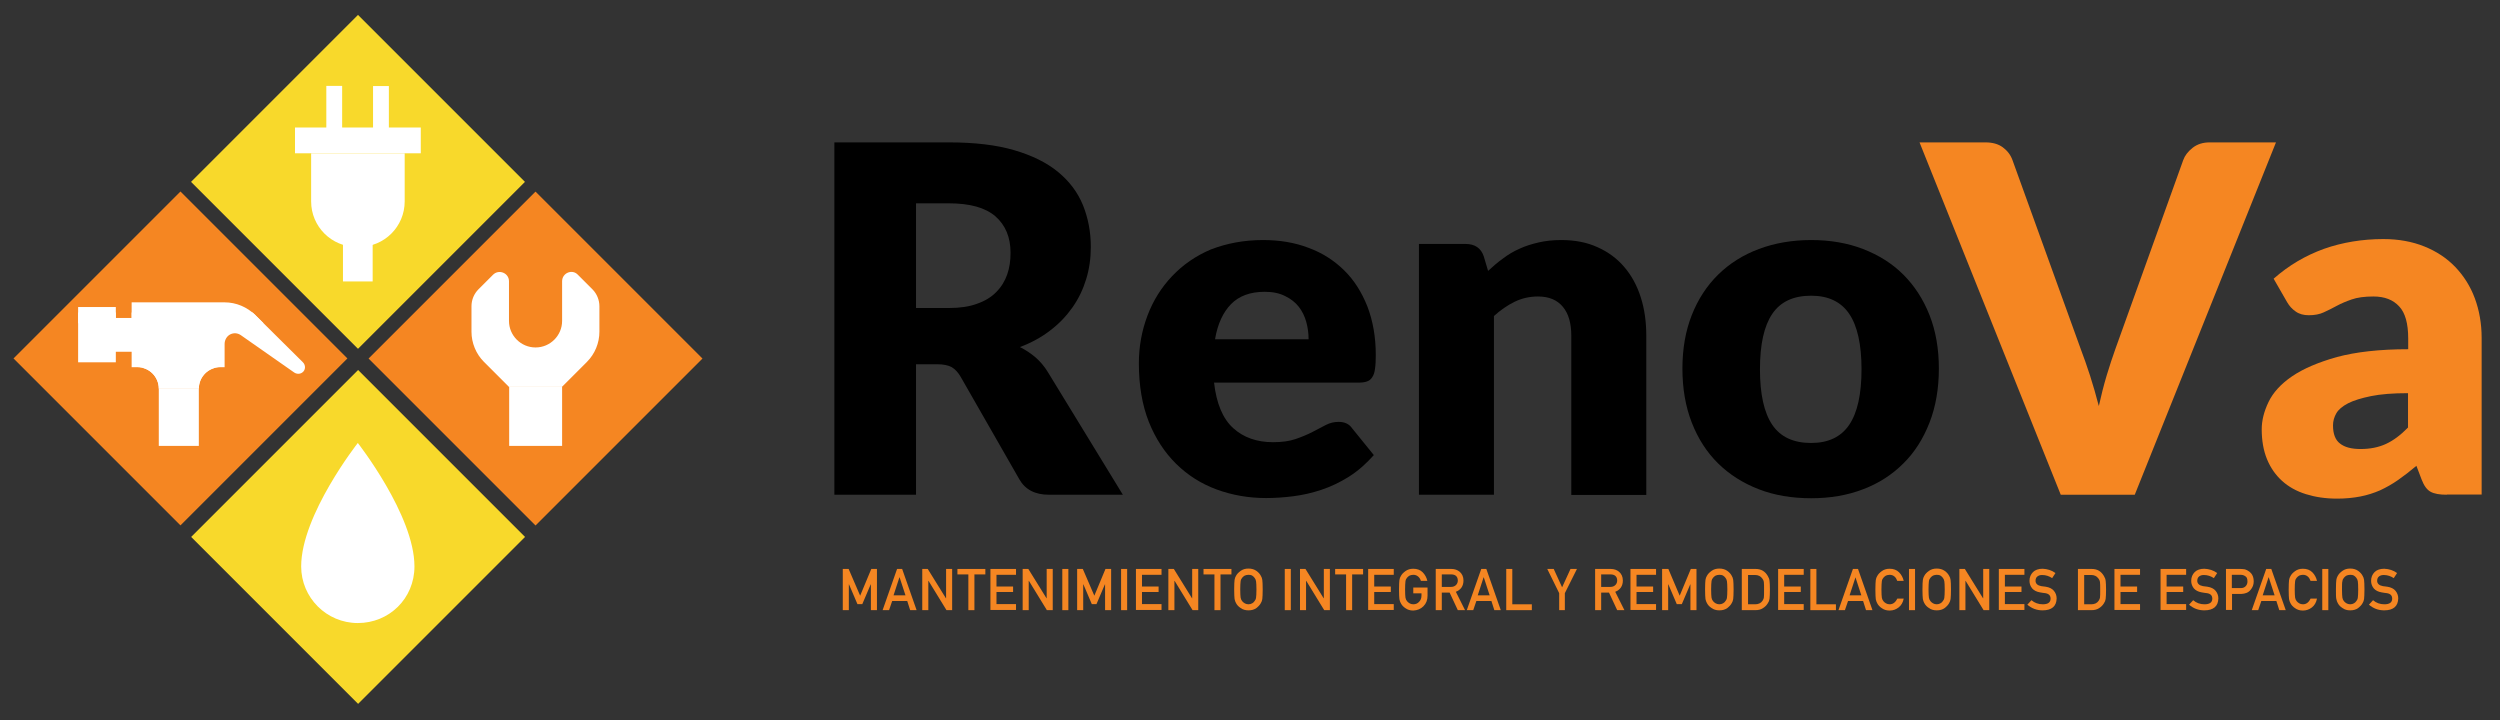<?xml version="1.0" encoding="UTF-8"?>
<!-- Generator: Adobe Illustrator 28.0.0, SVG Export Plug-In . SVG Version: 6.00 Build 0)  -->
<svg xmlns="http://www.w3.org/2000/svg" xmlns:xlink="http://www.w3.org/1999/xlink" version="1.1" id="Layer_1" x="0px" y="0px" viewBox="0 0 1280 368.8" style="enable-background:new 0 0 1280 368.8;" xml:space="preserve">
<rect x="0" y="0" width="1280" height="368.8" fill="#333333" stroke="none"/>
<style type="text/css">
	.st0{fill:#F8D92B;}
	.st1{fill:#F58622;}
	.st2{fill:#FFFFFF;}
</style>
<g>
	<g>
		
			<rect x="122.9" y="32.7" transform="matrix(0.707 0.707 -0.707 0.707 119.524 -102.374)" class="st0" width="120.9" height="120.9"></rect>
		
			<rect x="122.9" y="214.5" transform="matrix(0.707 0.707 -0.707 0.707 248.113 -49.111)" class="st0" width="120.9" height="120.9"></rect>
		
			<rect x="32" y="123.1" transform="matrix(0.707 -0.707 0.707 0.707 -102.737 119.112)" class="st1" width="120.9" height="120.9"></rect>
		
			<rect x="213.8" y="123.1" transform="matrix(0.707 -0.707 0.707 0.707 -49.474 247.701)" class="st1" width="120.9" height="120.9"></rect>
		<g>
			<line class="st2" x1="259.5" y1="185.6" x2="289.1" y2="185.6"></line>
			<path class="st2" d="M287.8,144v20.3c0,7.5-6.1,13.6-13.6,13.6l0,0c-7.5,0-13.6-6.1-13.6-13.6V144c0-4.2-5.1-6.3-8.1-3.4     l-7.5,7.5c-2.3,2.3-3.6,5.4-3.6,8.7v13c0,5.8,2.3,11.4,6.4,15.5l12.8,12.8h27.1l12.8-12.8c4.1-4.1,6.4-9.7,6.4-15.5v-13     c0-3.2-1.3-6.4-3.6-8.7l-7.5-7.5C292.9,137.6,287.8,139.8,287.8,144z"></path>
		</g>
		<g>
			<g>
				<polyline class="st2" points="175.6,144.1 175.6,102.4 190.8,102.4 190.8,144.1     "></polyline>
			</g>
			<path class="st2" d="M159.3,103.1V78.5h47.9v24.6c0,12.9-10.4,23.3-23.3,23.3h-1.3C169.7,126.4,159.3,116,159.3,103.1z"></path>
			
				<rect x="176.6" y="39.7" transform="matrix(-1.836970e-16 1 -1 -1.836970e-16 255.14 -111.316)" class="st2" width="13.2" height="64.4"></rect>
			
				<rect x="182.8" y="52.3" transform="matrix(-1.836970e-16 1 -1 -1.836970e-16 251.401 -138.74)" class="st2" width="24.6" height="8.1"></rect>
			
				<rect x="158.8" y="52.3" transform="matrix(-1.836970e-16 1 -1 -1.836970e-16 227.479 -114.819)" class="st2" width="24.6" height="8.1"></rect>
		</g>
		<path class="st2" d="M212.2,290c0,16.5-13,29-29,29s-29-13-29-29c0-26.3,29-63.2,29-63.2S212.2,263.8,212.2,290z"></path>
		<polyline class="st2" points="260.7,198.1 260.7,228.3 287.8,228.3 287.8,198.1   "></polyline>
		<g>
			<g>
				<rect x="56.8" y="162.8" class="st2" width="13.4" height="17.3"></rect>
				<path class="st2" d="M155.1,185.5l-24.4-24.2c-4.2-4.1-9.8-6.5-15.7-6.5H67.4V188h2.9c6.1,0,11,4.9,11,11l0,0h20.5l0,0      c0-6.1,4.9-11,11-11h2.2v-11.9c0-2,1.1-4,2.9-4.9c1.8-0.9,3.8-0.7,5.4,0.4l27.3,19.1c1.3,0.9,3,0.9,4.2,0      C156.5,189.5,156.6,187,155.1,185.5z"></path>
				<rect x="40" y="157.2" class="st2" width="19.3" height="28.3"></rect>
				<rect x="40" y="160" class="st2" width="19.3" height="5.5"></rect>
				<path class="st2" d="M130.7,161.3c-0.5-0.5-1-0.9-1.4-1.3H67.4v5.5h67.5L130.7,161.3z"></path>
				<path class="st2" d="M81.3,199h20.5c0-6.1,4.9-11,11-11H70.3C76.4,188,81.3,192.9,81.3,199z"></path>
				<polyline class="st2" points="101.8,199 91.5,199 81.3,199     "></polyline>
			</g>
			<rect x="81.3" y="199" class="st2" width="20.5" height="29.3"></rect>
		</g>
	</g>
	<g>
		<path d="M469,186.6v66.7h-41.8V72.9h58.7c13,0,24.2,1.3,33.4,4c9.2,2.7,16.7,6.4,22.5,11.2c5.8,4.8,10,10.4,12.7,17    c2.6,6.5,4,13.6,4,21.3c0,5.9-0.8,11.4-2.4,16.6c-1.6,5.2-3.9,10-7,14.4c-3.1,4.4-6.9,8.4-11.4,11.8c-4.5,3.5-9.7,6.3-15.5,8.5    c2.8,1.4,5.4,3.1,7.9,5.2c2.4,2.1,4.6,4.6,6.4,7.6l38.4,62.8h-37.9c-7,0-12.1-2.6-15.1-7.9l-30-52.4c-1.3-2.3-2.9-4-4.6-5    c-1.8-1-4.3-1.5-7.5-1.5H469z M469,157.7h16.8c5.7,0,10.5-0.7,14.5-2.2c4-1.4,7.3-3.4,9.8-6c2.6-2.6,4.4-5.6,5.6-9    c1.2-3.4,1.7-7.1,1.7-11.1c0-7.9-2.6-14.1-7.7-18.6c-5.2-4.5-13.1-6.7-24-6.7H469V157.7z"></path>
		<path d="M646.7,122.9c8.5,0,16.3,1.3,23.3,4c7.1,2.6,13.1,6.5,18.2,11.5c5.1,5,9,11.2,11.9,18.5c2.8,7.3,4.3,15.6,4.3,24.8    c0,2.9-0.1,5.2-0.4,7.1c-0.2,1.8-0.7,3.3-1.4,4.3c-0.7,1.1-1.5,1.8-2.7,2.2c-1.1,0.4-2.5,0.6-4.3,0.6h-74    c1.2,10.7,4.5,18.5,9.8,23.3c5.3,4.8,12.1,7.2,20.4,7.2c4.5,0,8.3-0.5,11.5-1.6c3.2-1.1,6.1-2.3,8.6-3.6c2.5-1.3,4.8-2.5,6.9-3.6    c2.1-1.1,4.3-1.6,6.6-1.6c3.1,0,5.4,1.1,6.9,3.3l11.1,13.7c-4,4.5-8.2,8.2-12.8,11.1s-9.3,5.1-14.1,6.7c-4.8,1.6-9.7,2.7-14.5,3.3    c-4.8,0.6-9.4,0.9-13.8,0.9c-9,0-17.4-1.5-25.3-4.4c-7.9-2.9-14.8-7.3-20.7-13.1c-5.9-5.8-10.6-13-14-21.5    c-3.4-8.6-5.1-18.6-5.1-30c0-8.6,1.5-16.7,4.4-24.4c2.9-7.7,7.1-14.4,12.6-20.2s12.1-10.4,19.9-13.7    C628.1,124.6,636.9,122.9,646.7,122.9z M647.5,149.4c-7.3,0-13.1,2.1-17.2,6.3c-4.1,4.2-6.9,10.2-8.2,18H670c0-3.1-0.4-6-1.2-8.9    c-0.8-2.9-2.1-5.5-3.8-7.7c-1.8-2.3-4.1-4.1-7-5.5C655.1,150.1,651.6,149.4,647.5,149.4z"></path>
		<path d="M726.5,253.3V124.9h23.8c2.4,0,4.4,0.5,6,1.6c1.6,1.1,2.7,2.7,3.4,4.8l2.2,7.4c2.5-2.3,5-4.5,7.7-6.4c2.6-2,5.5-3.7,8.5-5    c3-1.4,6.3-2.4,9.8-3.2c3.5-0.8,7.3-1.2,11.5-1.2c7,0,13.2,1.2,18.6,3.7c5.4,2.4,10,5.8,13.7,10.2c3.7,4.3,6.5,9.5,8.4,15.5    c1.9,6,2.8,12.5,2.8,19.5v81.6h-38.4v-81.6c0-6.3-1.4-11.2-4.3-14.7c-2.9-3.5-7.1-5.3-12.8-5.3c-4.2,0-8.2,0.9-11.9,2.7    c-3.7,1.8-7.3,4.3-10.6,7.3v91.5H726.5z"></path>
		<path d="M927.3,122.9c9.7,0,18.6,1.5,26.6,4.6c8,3.1,14.9,7.4,20.6,13.1c5.7,5.7,10.2,12.6,13.4,20.7c3.2,8.1,4.8,17.3,4.8,27.4    c0,10.2-1.6,19.5-4.8,27.7c-3.2,8.2-7.6,15.2-13.4,20.9c-5.7,5.7-12.6,10.2-20.6,13.2c-8,3.1-16.9,4.6-26.6,4.6    c-9.8,0-18.8-1.5-26.8-4.6c-8-3.1-15-7.5-20.8-13.2c-5.8-5.7-10.3-12.7-13.5-20.9c-3.2-8.2-4.8-17.4-4.8-27.7    c0-10.2,1.6-19.3,4.8-27.4c3.2-8.1,7.7-15,13.5-20.7c5.8-5.7,12.8-10.1,20.8-13.1C908.5,124.5,917.5,122.9,927.3,122.9z     M927.3,226.8c8.8,0,15.3-3.1,19.5-9.3c4.2-6.2,6.3-15.7,6.3-28.4c0-12.7-2.1-22.2-6.3-28.4c-4.2-6.2-10.7-9.3-19.5-9.3    c-9.1,0-15.7,3.1-19.9,9.3c-4.2,6.2-6.3,15.6-6.3,28.4c0,12.7,2.1,22.2,6.3,28.4C911.6,223.7,918.2,226.8,927.3,226.8z"></path>
		<path class="st1" d="M982.8,72.9h33.7c3.6,0,6.6,0.8,8.9,2.5c2.3,1.7,4,3.8,5,6.6l34.9,96.6c1.6,4.2,3.2,8.8,4.8,13.7    c1.6,5,3.1,10.2,4.5,15.6c1.2-5.4,2.5-10.6,4-15.6c1.5-5,3-9.5,4.5-13.7l34.7-96.6c0.8-2.3,2.4-4.4,4.8-6.3    c2.4-1.9,5.3-2.8,8.8-2.8h33.9L1093,253.3h-37.9L982.8,72.9z"></path>
		<path class="st1" d="M1252.7,253.3c-3.6,0-6.4-0.5-8.2-1.5c-1.9-1-3.4-3.1-4.6-6.2l-2.7-7.1c-3.2,2.7-6.3,5.1-9.3,7.2    c-3,2.1-6,3.8-9.2,5.3c-3.2,1.4-6.6,2.5-10.2,3.2c-3.6,0.7-7.6,1.1-11.9,1.1c-5.9,0-11.2-0.8-16-2.3c-4.8-1.5-8.9-3.8-12.2-6.8    s-5.9-6.7-7.7-11.1c-1.8-4.4-2.7-9.5-2.7-15.3c0-4.6,1.2-9.2,3.5-14c2.3-4.8,6.3-9.2,12-13.1c5.7-3.9,13.4-7.2,23-9.9    c9.7-2.6,21.8-4,36.5-4v-5.5c0-7.6-1.5-13.1-4.6-16.4c-3.1-3.4-7.5-5.1-13.2-5.1c-4.5,0-8.3,0.5-11.1,1.5c-2.9,1-5.5,2.1-7.7,3.3    c-2.3,1.2-4.5,2.4-6.6,3.3c-2.1,1-4.7,1.5-7.7,1.5c-2.6,0-4.9-0.6-6.7-1.9c-1.9-1.3-3.3-2.9-4.4-4.8l-6.9-12    c7.8-6.9,16.4-11.9,25.8-15.3c9.4-3.3,19.6-5,30.4-5c7.8,0,14.8,1.3,21,3.8c6.2,2.5,11.5,6,15.8,10.5c4.3,4.5,7.7,9.8,10,16    c2.3,6.2,3.5,13,3.5,20.3v80.2H1252.7z M1208.6,229.9c5,0,9.3-0.9,13-2.6s7.5-4.5,11.3-8.4v-17.6c-7.7,0-14,0.5-18.9,1.5    s-8.9,2.2-11.8,3.7c-2.9,1.5-4.9,3.2-6,5.1c-1.1,1.9-1.7,4-1.7,6.2c0,4.4,1.2,7.5,3.6,9.3C1200.5,229,1204,229.9,1208.6,229.9z"></path>
	</g>
	<g>
		<path class="st1" d="M431.6,291.3h2.9l5.9,13.7l5.7-13.7h2.9v21.1h-3.1v-13.2h-0.1l-4.3,10.1H439l-4.3-10.1h-0.1v13.2h-3.1V291.3z    "></path>
		<path class="st1" d="M464.5,307.7h-7.7l-1.6,4.7h-3.3l7.4-21.1h2.6l7.4,21.1h-3.3L464.5,307.7z M463.6,304.8l-3-9.2h-0.1l-3,9.2    H463.6z"></path>
		<path class="st1" d="M472.1,291.3h2.9l9.3,15h0.1v-15h3.1v21.1h-2.9l-9.2-15h-0.1v15h-3.1V291.3z"></path>
		<path class="st1" d="M495.8,294.1h-5.6v-2.8h14.3v2.8h-5.6v18.3h-3.1V294.1z"></path>
		<path class="st1" d="M507.1,291.3h13.1v3h-10v6h8.5v2.8h-8.5v6.2h10v3h-13.1V291.3z"></path>
		<path class="st1" d="M523.6,291.3h2.9l9.3,15h0.1v-15h3.1v21.1H536l-9.2-15h-0.1v15h-3.1V291.3z"></path>
		<path class="st1" d="M543.9,291.3h3.1v21.1h-3.1V291.3z"></path>
		<path class="st1" d="M551.5,291.3h2.9l5.9,13.7l5.7-13.7h2.9v21.1h-3.1v-13.2h-0.1l-4.3,10.1H559l-4.3-10.1h-0.1v13.2h-3.1V291.3z    "></path>
		<path class="st1" d="M574,291.3h3.1v21.1H574V291.3z"></path>
		<path class="st1" d="M581.6,291.3h13.1v3h-10v6h8.5v2.8h-8.5v6.2h10v3h-13.1V291.3z"></path>
		<path class="st1" d="M598.1,291.3h2.9l9.3,15h0.1v-15h3.1v21.1h-2.9l-9.2-15h-0.1v15h-3.1V291.3z"></path>
		<path class="st1" d="M621.8,294.1h-5.6v-2.8h14.3v2.8h-5.6v18.3h-3.1V294.1z"></path>
		<path class="st1" d="M631.9,301.8c0-2.5,0.1-4.1,0.2-4.9c0.1-0.8,0.4-1.5,0.7-2c0.5-1,1.3-1.8,2.4-2.6c1.1-0.8,2.4-1.2,4-1.2    c1.6,0,3,0.4,4.1,1.2c1.1,0.8,1.8,1.6,2.3,2.6c0.3,0.5,0.6,1.2,0.7,2c0.1,0.8,0.2,2.5,0.2,4.9c0,2.4-0.1,4-0.2,4.9    c-0.1,0.8-0.4,1.5-0.7,2c-0.5,1-1.3,1.8-2.3,2.6c-1.1,0.8-2.4,1.2-4.1,1.2c-1.6,0-2.9-0.4-4-1.2c-1.1-0.7-1.9-1.6-2.4-2.6    c-0.1-0.3-0.3-0.6-0.4-0.9c-0.1-0.3-0.2-0.7-0.3-1.1C632,305.9,631.9,304.2,631.9,301.8z M635,301.8c0,2.1,0.1,3.5,0.2,4.2    c0.1,0.7,0.4,1.3,0.8,1.8c0.3,0.4,0.8,0.8,1.3,1.1c0.5,0.3,1.2,0.5,1.9,0.5c0.7,0,1.4-0.2,1.9-0.5c0.5-0.3,0.9-0.6,1.2-1.1    c0.4-0.5,0.7-1,0.8-1.8c0.1-0.7,0.2-2.1,0.2-4.2c0-2.1-0.1-3.5-0.2-4.2c-0.1-0.7-0.4-1.3-0.8-1.8c-0.3-0.4-0.7-0.8-1.2-1.1    c-0.5-0.3-1.2-0.4-1.9-0.4c-0.7,0-1.4,0.2-1.9,0.4c-0.5,0.3-1,0.7-1.3,1.1c-0.4,0.5-0.7,1-0.8,1.8    C635.1,298.3,635,299.8,635,301.8z"></path>
		<path class="st1" d="M657.8,291.3h3.1v21.1h-3.1V291.3z"></path>
		<path class="st1" d="M665.5,291.3h2.9l9.3,15h0.1v-15h3.1v21.1h-2.9l-9.2-15h-0.1v15h-3.1V291.3z"></path>
		<path class="st1" d="M689.2,294.1h-5.6v-2.8h14.3v2.8h-5.6v18.3h-3.1V294.1z"></path>
		<path class="st1" d="M700.5,291.3h13.1v3h-10v6h8.5v2.8h-8.5v6.2h10v3h-13.1V291.3z"></path>
		<path class="st1" d="M723.6,300.8h7.3v4.3c0,2.1-0.7,3.9-2.1,5.3c-1.4,1.4-3.1,2.1-5.2,2.2c-1.6,0-2.9-0.4-4-1.2    c-1.1-0.7-1.9-1.6-2.4-2.6c-0.1-0.3-0.3-0.6-0.4-0.9c-0.1-0.3-0.2-0.7-0.3-1.1c-0.1-0.8-0.2-2.5-0.2-4.9c0-2.4,0.1-4.1,0.2-4.9    c0.1-0.8,0.4-1.5,0.7-2c0.5-1,1.3-1.8,2.4-2.6c1.1-0.8,2.4-1.2,4-1.2c2,0,3.6,0.6,4.8,1.8c1.2,1.2,2,2.7,2.4,4.4h-3.3    c-0.3-0.9-0.7-1.6-1.4-2.2c-0.7-0.6-1.5-0.9-2.5-0.9c-0.7,0-1.4,0.2-1.9,0.4c-0.5,0.3-1,0.7-1.3,1.1c-0.4,0.5-0.7,1-0.8,1.8    c-0.1,0.8-0.2,2.2-0.2,4.2c0,2.1,0.1,3.5,0.2,4.2c0.1,0.7,0.4,1.3,0.8,1.8c0.3,0.4,0.8,0.8,1.3,1.1c0.5,0.3,1.2,0.5,1.9,0.5    c1.2,0,2.2-0.4,3-1.3c0.8-0.8,1.2-1.9,1.2-3.2v-1.1h-4.2V300.8z"></path>
		<path class="st1" d="M735.1,291.3h8c1.7,0,3.1,0.5,4.2,1.4c1.3,1.1,2,2.6,2,4.5c0,2.9-1.4,4.8-3.9,5.8l4.7,9.4h-3.7l-4.2-9h-4v9    h-3.1V291.3z M738.2,300.5h4.7c1.2,0,2-0.4,2.6-1c0.6-0.6,0.9-1.4,0.9-2.3c0-1.1-0.4-1.9-1-2.4c-0.5-0.4-1.3-0.7-2.3-0.7h-4.9    V300.5z"></path>
		<path class="st1" d="M763.6,307.7h-7.7l-1.6,4.7H751l7.4-21.1h2.6l7.4,21.1h-3.3L763.6,307.7z M762.7,304.8l-3-9.2h-0.1l-3,9.2    H762.7z"></path>
		<path class="st1" d="M771.2,291.3h3.1v18.1h10v3h-13.1V291.3z"></path>
		<path class="st1" d="M798.3,303.7l-6.1-12.4h3.3l4.3,9.4l4.3-9.4h3.3l-6.2,12.4v8.7h-2.9V303.7z"></path>
		<path class="st1" d="M816.7,291.3h8c1.7,0,3.1,0.5,4.2,1.4c1.3,1.1,2,2.6,2,4.5c0,2.9-1.4,4.8-3.9,5.8l4.7,9.4H828l-4.2-9h-4v9    h-3.1V291.3z M819.8,300.5h4.7c1.2,0,2-0.4,2.6-1c0.6-0.6,0.9-1.4,0.9-2.3c0-1.1-0.4-1.9-1-2.4c-0.5-0.4-1.3-0.7-2.3-0.7h-4.9    V300.5z"></path>
		<path class="st1" d="M834.8,291.3h13.1v3h-10v6h8.5v2.8h-8.5v6.2h10v3h-13.1V291.3z"></path>
		<path class="st1" d="M851.3,291.3h2.9L860,305l5.7-13.7h2.9v21.1h-3.1v-13.2h-0.1l-4.3,10.1h-2.6l-4.3-10.1h-0.1v13.2h-3.1V291.3z    "></path>
		<path class="st1" d="M873,301.8c0-2.5,0.1-4.1,0.2-4.9c0.1-0.8,0.4-1.5,0.7-2c0.5-1,1.3-1.8,2.4-2.6c1.1-0.8,2.4-1.2,4-1.2    c1.6,0,3,0.4,4.1,1.2c1.1,0.8,1.8,1.6,2.3,2.6c0.3,0.5,0.6,1.2,0.7,2c0.1,0.8,0.2,2.5,0.2,4.9c0,2.4-0.1,4-0.2,4.9    c-0.1,0.8-0.4,1.5-0.7,2c-0.5,1-1.3,1.8-2.3,2.6c-1.1,0.8-2.4,1.2-4.1,1.2c-1.6,0-2.9-0.4-4-1.2c-1.1-0.7-1.9-1.6-2.4-2.6    c-0.1-0.3-0.3-0.6-0.4-0.9c-0.1-0.3-0.2-0.7-0.3-1.1C873.1,305.9,873,304.2,873,301.8z M876.1,301.8c0,2.1,0.1,3.5,0.2,4.2    c0.1,0.7,0.4,1.3,0.8,1.8c0.3,0.4,0.8,0.8,1.3,1.1c0.5,0.3,1.2,0.5,1.9,0.5c0.7,0,1.4-0.2,1.9-0.5c0.5-0.3,0.9-0.6,1.2-1.1    c0.4-0.5,0.7-1,0.8-1.8c0.1-0.7,0.2-2.1,0.2-4.2c0-2.1-0.1-3.5-0.2-4.2c-0.1-0.7-0.4-1.3-0.8-1.8c-0.3-0.4-0.7-0.8-1.2-1.1    c-0.5-0.3-1.2-0.4-1.9-0.4c-0.7,0-1.4,0.2-1.9,0.4c-0.5,0.3-1,0.7-1.3,1.1c-0.4,0.5-0.7,1-0.8,1.8    C876.2,298.3,876.1,299.8,876.1,301.8z"></path>
		<path class="st1" d="M891.8,291.3h7.1c2.8,0,4.8,1.2,6.2,3.6c0.5,0.8,0.8,1.6,0.9,2.5c0.1,0.9,0.2,2.4,0.2,4.5    c0,2.3-0.1,3.8-0.2,4.7c-0.1,0.5-0.2,0.9-0.3,1.2c-0.2,0.3-0.4,0.7-0.6,1.1c-0.6,1-1.4,1.8-2.5,2.5c-1.1,0.7-2.3,1-3.9,1h-6.9    V291.3z M894.9,309.4h3.7c1.7,0,3-0.6,3.8-1.8c0.3-0.5,0.6-1,0.7-1.7c0.1-0.7,0.1-2,0.1-3.9c0-1.8,0-3.2-0.1-3.9    c-0.1-0.8-0.4-1.4-0.8-1.9c-0.9-1.2-2.1-1.8-3.6-1.8h-3.7V309.4z"></path>
		<path class="st1" d="M910.4,291.3h13.1v3h-10v6h8.5v2.8h-8.5v6.2h10v3h-13.1V291.3z"></path>
		<path class="st1" d="M926.9,291.3h3.1v18.1h10v3h-13.1V291.3z"></path>
		<path class="st1" d="M953.9,307.7h-7.7l-1.6,4.7h-3.3l7.4-21.1h2.6l7.4,21.1h-3.3L953.9,307.7z M953,304.8l-3-9.2H950l-3,9.2H953z    "></path>
		<path class="st1" d="M974.7,306.5c-0.4,2-1.3,3.5-2.6,4.5c-1.3,1-2.8,1.6-4.6,1.6c-1.6,0-2.9-0.4-4-1.2c-1.1-0.7-1.9-1.6-2.4-2.6    c-0.1-0.3-0.3-0.6-0.4-0.9c-0.1-0.3-0.2-0.7-0.3-1.1c-0.1-0.8-0.2-2.5-0.2-4.9c0-2.4,0.1-4.1,0.2-4.9c0.1-0.8,0.4-1.5,0.7-2    c0.5-1,1.3-1.8,2.4-2.6c1.1-0.8,2.4-1.2,4-1.2c2,0,3.6,0.6,4.8,1.8c1.2,1.2,2,2.7,2.4,4.4h-3.3c-0.3-0.8-0.7-1.6-1.4-2.2    c-0.7-0.6-1.5-0.9-2.5-0.9c-0.7,0-1.4,0.2-1.9,0.4c-0.5,0.3-1,0.7-1.3,1.1c-0.4,0.5-0.7,1-0.8,1.8c-0.1,0.8-0.2,2.2-0.2,4.2    c0,2.1,0.1,3.5,0.2,4.2c0.1,0.7,0.4,1.3,0.8,1.8c0.3,0.4,0.8,0.8,1.3,1.1c0.5,0.3,1.2,0.5,1.9,0.5c1.7,0,3-1,3.9-2.9H974.7z"></path>
		<path class="st1" d="M977.4,291.3h3.1v21.1h-3.1V291.3z"></path>
		<path class="st1" d="M984.3,301.8c0-2.5,0.1-4.1,0.2-4.9c0.1-0.8,0.4-1.5,0.7-2c0.5-1,1.3-1.8,2.4-2.6c1.1-0.8,2.4-1.2,4-1.2    c1.6,0,3,0.4,4.1,1.2c1.1,0.8,1.8,1.6,2.3,2.6c0.3,0.5,0.6,1.2,0.7,2c0.1,0.8,0.2,2.5,0.2,4.9c0,2.4-0.1,4-0.2,4.9    c-0.1,0.8-0.4,1.5-0.7,2c-0.5,1-1.3,1.8-2.3,2.6c-1.1,0.8-2.4,1.2-4.1,1.2c-1.6,0-2.9-0.4-4-1.2c-1.1-0.7-1.9-1.6-2.4-2.6    c-0.1-0.3-0.3-0.6-0.4-0.9c-0.1-0.3-0.2-0.7-0.3-1.1C984.4,305.9,984.3,304.2,984.3,301.8z M987.4,301.8c0,2.1,0.1,3.5,0.2,4.2    c0.1,0.7,0.4,1.3,0.8,1.8c0.3,0.4,0.8,0.8,1.3,1.1c0.5,0.3,1.2,0.5,1.9,0.5c0.7,0,1.4-0.2,1.9-0.5c0.5-0.3,0.9-0.6,1.2-1.1    c0.4-0.5,0.7-1,0.8-1.8c0.1-0.7,0.2-2.1,0.2-4.2c0-2.1-0.1-3.5-0.2-4.2c-0.1-0.7-0.4-1.3-0.8-1.8c-0.3-0.4-0.7-0.8-1.2-1.1    c-0.5-0.3-1.2-0.4-1.9-0.4c-0.7,0-1.4,0.2-1.9,0.4c-0.5,0.3-1,0.7-1.3,1.1c-0.4,0.5-0.7,1-0.8,1.8    C987.5,298.3,987.4,299.8,987.4,301.8z"></path>
		<path class="st1" d="M1003.1,291.3h2.9l9.3,15h0.1v-15h3.1v21.1h-2.9l-9.2-15h-0.1v15h-3.1V291.3z"></path>
		<path class="st1" d="M1023.4,291.3h13.1v3h-10v6h8.5v2.8h-8.5v6.2h10v3h-13.1V291.3z"></path>
		<path class="st1" d="M1040.1,307.3c1.6,1.4,3.6,2.1,5.8,2.1c2.7,0,4-1,4-2.9c0-1.6-0.9-2.5-2.7-2.8c-0.8-0.1-1.7-0.2-2.7-0.4    c-1.8-0.3-3.1-1-4-2c-0.9-1.1-1.4-2.4-1.4-3.9c0-1.8,0.6-3.3,1.8-4.5c1.1-1.1,2.8-1.7,4.9-1.7c2.5,0.1,4.7,0.8,6.6,2.2l-1.7,2.6    c-1.5-1-3.2-1.6-5.1-1.6c-1,0-1.7,0.2-2.4,0.7c-0.7,0.5-1,1.3-1,2.3c0,0.6,0.2,1.2,0.7,1.7c0.5,0.5,1.2,0.8,2.2,1    c0.6,0.1,1.3,0.2,2.3,0.3c1.9,0.3,3.3,1,4.2,2.1c0.9,1.1,1.4,2.4,1.4,3.9c-0.1,4-2.5,6.1-7.2,6.1c-3,0-5.6-1-7.8-2.9L1040.1,307.3    z"></path>
		<path class="st1" d="M1063.9,291.3h7.1c2.8,0,4.8,1.2,6.2,3.6c0.5,0.8,0.8,1.6,0.9,2.5c0.1,0.9,0.2,2.4,0.2,4.5    c0,2.3-0.1,3.8-0.2,4.7c-0.1,0.5-0.2,0.9-0.3,1.2c-0.2,0.3-0.4,0.7-0.6,1.1c-0.6,1-1.4,1.8-2.5,2.5c-1.1,0.7-2.3,1-3.9,1h-6.9    V291.3z M1067,309.4h3.7c1.7,0,3-0.6,3.8-1.8c0.3-0.5,0.6-1,0.7-1.7c0.1-0.7,0.1-2,0.1-3.9c0-1.8,0-3.2-0.1-3.9    c-0.1-0.8-0.4-1.4-0.8-1.9c-0.9-1.2-2.1-1.8-3.6-1.8h-3.7V309.4z"></path>
		<path class="st1" d="M1082.6,291.3h13.1v3h-10v6h8.5v2.8h-8.5v6.2h10v3h-13.1V291.3z"></path>
		<path class="st1" d="M1106.2,291.3h13.1v3h-10v6h8.5v2.8h-8.5v6.2h10v3h-13.1V291.3z"></path>
		<path class="st1" d="M1122.9,307.3c1.6,1.4,3.6,2.1,5.8,2.1c2.7,0,4-1,4-2.9c0-1.6-0.9-2.5-2.7-2.8c-0.8-0.1-1.7-0.2-2.7-0.4    c-1.8-0.3-3.1-1-4-2c-0.9-1.1-1.4-2.4-1.4-3.9c0-1.8,0.6-3.3,1.8-4.5c1.1-1.1,2.8-1.7,4.9-1.7c2.5,0.1,4.7,0.8,6.6,2.2l-1.7,2.6    c-1.5-1-3.2-1.6-5.1-1.6c-1,0-1.7,0.2-2.4,0.7c-0.7,0.5-1,1.3-1,2.3c0,0.6,0.2,1.2,0.7,1.7c0.5,0.5,1.2,0.8,2.2,1    c0.6,0.1,1.3,0.2,2.3,0.3c1.9,0.3,3.3,1,4.2,2.1c0.9,1.1,1.4,2.4,1.4,3.9c-0.1,4-2.5,6.1-7.2,6.1c-3,0-5.6-1-7.8-2.9L1122.9,307.3    z"></path>
		<path class="st1" d="M1139.7,291.3h7.4c0.8,0,1.6,0.1,2.3,0.2c0.7,0.2,1.5,0.6,2.3,1.2c0.6,0.5,1.2,1.1,1.6,2    c0.4,0.8,0.6,1.9,0.6,3c0,1.6-0.5,3-1.6,4.3c-1.1,1.4-2.7,2-4.8,2.1h-4.7v8.2h-3.1V291.3z M1142.7,301.1h4.6c1.2,0,2-0.4,2.6-1.1    c0.6-0.7,0.8-1.5,0.8-2.3c0-0.7-0.1-1.3-0.3-1.8c-0.2-0.4-0.6-0.8-1-1c-0.6-0.4-1.4-0.6-2.2-0.6h-4.5V301.1z"></path>
		<path class="st1" d="M1165.5,307.7h-7.7l-1.6,4.7h-3.3l7.4-21.1h2.6l7.4,21.1h-3.3L1165.5,307.7z M1164.6,304.8l-3-9.2h-0.1    l-3,9.2H1164.6z"></path>
		<path class="st1" d="M1186.3,306.5c-0.4,2-1.3,3.5-2.6,4.5c-1.3,1-2.8,1.6-4.6,1.6c-1.6,0-2.9-0.4-4-1.2c-1.1-0.7-1.9-1.6-2.4-2.6    c-0.1-0.3-0.3-0.6-0.4-0.9c-0.1-0.3-0.2-0.7-0.3-1.1c-0.1-0.8-0.2-2.5-0.2-4.9c0-2.4,0.1-4.1,0.2-4.9c0.1-0.8,0.4-1.5,0.7-2    c0.5-1,1.3-1.8,2.4-2.6c1.1-0.8,2.4-1.2,4-1.2c2,0,3.6,0.6,4.8,1.8c1.2,1.2,2,2.7,2.4,4.4h-3.3c-0.3-0.8-0.7-1.6-1.4-2.2    c-0.7-0.6-1.5-0.9-2.5-0.9c-0.7,0-1.4,0.2-1.9,0.4c-0.5,0.3-1,0.7-1.3,1.1c-0.4,0.5-0.7,1-0.8,1.8c-0.1,0.8-0.2,2.2-0.2,4.2    c0,2.1,0.1,3.5,0.2,4.2c0.1,0.7,0.4,1.3,0.8,1.8c0.3,0.4,0.8,0.8,1.3,1.1c0.5,0.3,1.2,0.5,1.9,0.5c1.7,0,3-1,3.9-2.9H1186.3z"></path>
		<path class="st1" d="M1189,291.3h3.1v21.1h-3.1V291.3z"></path>
		<path class="st1" d="M1196,301.8c0-2.5,0.1-4.1,0.2-4.9c0.1-0.8,0.4-1.5,0.7-2c0.5-1,1.3-1.8,2.4-2.6c1.1-0.8,2.4-1.2,4-1.2    c1.6,0,3,0.4,4.1,1.2c1.1,0.8,1.8,1.6,2.3,2.6c0.3,0.5,0.6,1.2,0.7,2c0.1,0.8,0.2,2.5,0.2,4.9c0,2.4-0.1,4-0.2,4.9    c-0.1,0.8-0.4,1.5-0.7,2c-0.5,1-1.3,1.8-2.3,2.6c-1.1,0.8-2.4,1.2-4.1,1.2c-1.6,0-2.9-0.4-4-1.2c-1.1-0.7-1.9-1.6-2.4-2.6    c-0.1-0.3-0.3-0.6-0.4-0.9c-0.1-0.3-0.2-0.7-0.3-1.1C1196,305.9,1196,304.2,1196,301.8z M1199.1,301.8c0,2.1,0.1,3.5,0.2,4.2    c0.1,0.7,0.4,1.3,0.8,1.8c0.3,0.4,0.8,0.8,1.3,1.1c0.5,0.3,1.2,0.5,1.9,0.5c0.7,0,1.4-0.2,1.9-0.5c0.5-0.3,0.9-0.6,1.2-1.1    c0.4-0.5,0.7-1,0.8-1.8c0.1-0.7,0.2-2.1,0.2-4.2c0-2.1-0.1-3.5-0.2-4.2c-0.1-0.7-0.4-1.3-0.8-1.8c-0.3-0.4-0.7-0.8-1.2-1.1    c-0.5-0.3-1.2-0.4-1.9-0.4c-0.7,0-1.4,0.2-1.9,0.4c-0.5,0.3-1,0.7-1.3,1.1c-0.4,0.5-0.7,1-0.8,1.8    C1199.1,298.3,1199.1,299.8,1199.1,301.8z"></path>
		<path class="st1" d="M1215,307.3c1.6,1.4,3.6,2.1,5.8,2.1c2.7,0,4-1,4-2.9c0-1.6-0.9-2.5-2.7-2.8c-0.8-0.1-1.7-0.2-2.7-0.4    c-1.8-0.3-3.1-1-4-2c-0.9-1.1-1.4-2.4-1.4-3.9c0-1.8,0.6-3.3,1.8-4.5c1.1-1.1,2.8-1.7,4.9-1.7c2.5,0.1,4.7,0.8,6.6,2.2l-1.7,2.6    c-1.5-1-3.2-1.6-5.1-1.6c-1,0-1.7,0.2-2.4,0.7c-0.7,0.5-1,1.3-1,2.3c0,0.6,0.2,1.2,0.7,1.7c0.5,0.5,1.2,0.8,2.2,1    c0.6,0.1,1.3,0.2,2.3,0.3c1.9,0.3,3.3,1,4.2,2.1c0.9,1.1,1.4,2.4,1.4,3.9c-0.1,4-2.5,6.1-7.2,6.1c-3,0-5.6-1-7.8-2.9L1215,307.3z"></path>
	</g>
</g>
</svg>
